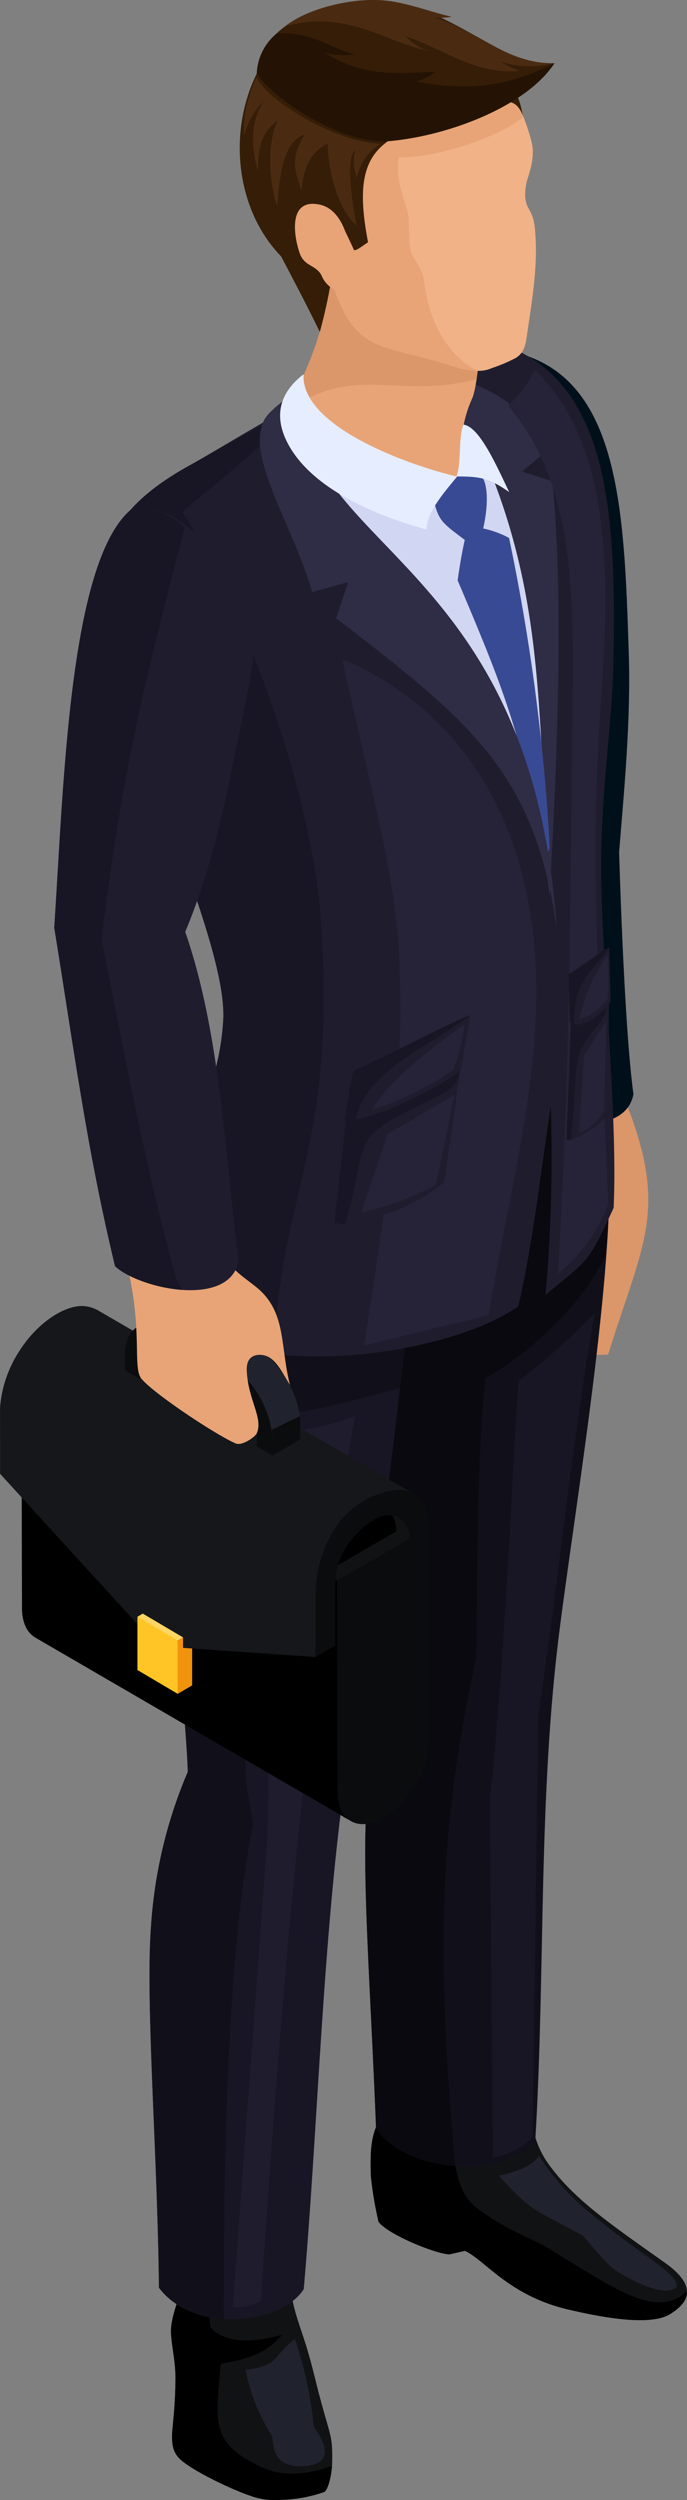 <svg xmlns="http://www.w3.org/2000/svg" xmlns:xlink="http://www.w3.org/1999/xlink" width="81.803" height="297.544" viewBox="0 0 81.803 297.544">
  <rect x="0" y="0" width="81.803" height="297.544" fill="#808080" stroke="none"/>
  <defs>
    <clipPath id="clip-path">
      <rect id="長方形_1048" data-name="長方形 1048" width="81.803" height="297.544" fill="none"/>
    </clipPath>
  </defs>
  <g id="グループ_2054" data-name="グループ 2054" transform="translate(0 0)">
    <g id="グループ_2053" data-name="グループ 2053" transform="translate(0 0)" clip-path="url(#clip-path)">
      <path id="パス_1986" data-name="パス 1986" d="M27.158,38.454c5.408,13.409,2.41,16.977-1.87,30.678l-4.865.122-.373-21.573-.373-8.48Z" transform="translate(47.119 92.086)" fill="#db9669" fill-rule="evenodd"/>
      <path id="パス_1987" data-name="パス 1987" d="M22.694,12.3c-13.511,8.809-3.778,72.355.248,89.1,2.807,2.651,13.62,5.082,14.716-.625-.73-5.313-1.321-16.379-1.708-28.811.628-7.7,1.4-15.735,1.154-23.6-.557-17.585-1.1-33.53-14.411-36.069" transform="translate(37.769 29.456)" fill="#00101a" fill-rule="evenodd"/>
      <path id="パス_1988" data-name="パス 1988" d="M7.637,79.946C6.741,82.563,5.922,84.593,6,86.24c.088,1.708.553,3.364.53,5.52-.017,1.85-.112,3.425-.326,5.516-.221,2.142,0,3.157.944,4.013,1.528,1.388,6.077,3.541,8.232,4.271a8.654,8.654,0,0,0,3.772.506,16.783,16.783,0,0,0,5.058-.92c.465-.177.944-1.982.978-3.548.071-3.279-.227-3-1.585-8.2-.462-1.775-.839-3.469-1.473-5.544-.794-2.58-1.782-4.854-1.884-7.394l-9.6-.377Z" transform="translate(14.364 191.447)" fill="#111214" fill-rule="evenodd"/>
      <path id="パス_1989" data-name="パス 1989" d="M7.637,79.946C6.741,82.563,5.922,84.593,6,86.24c.088,1.708.553,3.364.53,5.52-.017,1.85-.112,3.425-.326,5.516-.221,2.142,0,3.157.944,4.013,1.528,1.388,6.077,3.541,8.232,4.271a8.654,8.654,0,0,0,3.772.506,16.783,16.783,0,0,0,5.058-.92c.421-.16.852-1.653.954-3.1h-.024c-2.936,1-5.785,1.4-8.6.024-5.951-2.909-5.177-5.323-4.617-12.184,3.87-.682,5.394-1.371,7.356-3.49-3.3.967-6.847,1.141-8.6-.876l-.547-5.459Z" transform="translate(14.364 191.447)" fill-rule="evenodd"/>
      <path id="パス_1990" data-name="パス 1990" d="M31.356,74.235c1.032,3.626,1.29,5.5,2.8,7.6,3,4.209,7.428,7.214,13.874,11.78,3.065,2.176,3.714,4.237.608,6.131-2.444,1.494-8.426.306-12.163-.574-7.01-1.646-9.845-5.869-12.241-6.966l-1.816.414c-1.487.024-7.329-2.332-8.47-3.86a42.319,42.319,0,0,1-.913-5.435c-.217-5.934.713-5.33,2.3-9.97,5.394.39,10.619.693,16.023.876" transform="translate(31.131 175.673)" fill="#111214" fill-rule="evenodd"/>
      <path id="パス_1991" data-name="パス 1991" d="M50.668,97.033c.031.937-.6,1.843-2.03,2.716-2.448,1.494-8.429.306-12.167-.57-7.01-1.65-9.845-5.869-12.241-6.966l-1.816.411c-1.487.024-7.329-2.332-8.466-3.86a41.732,41.732,0,0,1-.917-5.432c-.214-5.934.716-5.33,2.3-9.974,2.386.173,4.742.329,7.092.465.428,3.907-.143,10.646,3.072,13.155,3.6,2.8,6.4,3.547,8.8,5.011C41.95,96.639,47,100.421,50.668,97.033" transform="translate(31.131 175.671)" fill-rule="evenodd"/>
      <path id="パス_1992" data-name="パス 1992" d="M42.588,43.554C43.752,57.316,39,85.289,36.851,101.933c-2.631,20.4-1.7,40.669-2.93,61.1-2.536,4.162-14.774,4.417-18.956-1.433-.625-16.169-1.636-28.933-1.178-37.78.38-7.363.73-11.607,3.113-18.152-2.044-14-4.987-40.764-4.366-56.383l13.093-5.238,6.983-5.737Z" transform="translate(29.815 91.755)" fill="#11101a" fill-rule="evenodd"/>
      <path id="パス_1993" data-name="パス 1993" d="M42.588,43.554a81.527,81.527,0,0,1-.329,14.176c-2.94,6.012-8.724,11.338-14.275,14.567-1.029,9.651-.957,23.573-1.12,33.316-4.016,18.966-5.031,32.348-2.468,60.426-3.693-.275-7.458-1.674-9.431-4.434-.625-16.169-1.636-28.933-1.178-37.78.38-7.363.73-11.607,3.113-18.152-2.044-14-4.987-40.764-4.366-56.383l13.093-5.238,6.983-5.737Z" transform="translate(29.815 91.755)" fill="#0a090f" fill-rule="evenodd"/>
      <path id="パス_1994" data-name="パス 1994" d="M36.336,45.909c.781,13.789-4.624,48.69-7.234,65.27-3.2,20.314-3.7,44.131-5.493,64.527-2.777,4.338-13.233,5.235-17.238-.166-.173-16.179-1.64-34.29-.937-43.123a55.817,55.817,0,0,1,4.372-18.284c-.411-12.859-7.244-64.1,2.244-72.749L26.511,40.4Z" transform="translate(12.558 96.736)" fill="#181624" fill-rule="evenodd"/>
      <path id="パス_1995" data-name="パス 1995" d="M36.336,45.909a129.44,129.44,0,0,1-1.287,22.555c-5.425,1.47-11.756,3.266-16.488,3.252-.217,9.587-.93,29.874-1.84,40.662-.244,2.9.567,5.625.883,8.025-3.415,16.149-3.49,44.865-3.507,58.844a10.3,10.3,0,0,1-7.726-3.707c-.173-16.179-1.64-34.293-.937-43.123a55.817,55.817,0,0,1,4.372-18.284c-.411-12.859-7.244-64.1,2.244-72.749L26.508,40.4Z" transform="translate(12.558 96.736)" fill="#11101a" fill-rule="evenodd"/>
      <path id="パス_1996" data-name="パス 1996" d="M13.865,27.32C19.857,24,40.51,10.873,46.556,11.766c16.22,2.4,18.315,17.174,17.765,39.4-.18,7.384-1.351,13.871-1.443,23.043-.109,11,2.016,29.843,1.48,41.473-3.062,6.674-2.97,6.1-8.107,10.351a185.682,185.682,0,0,0,.625-22.446c-1.239,7.995-2.064,15.948-3.867,23.817-8.918,6.253-34.711,9.672-42.9-.5,0-20.26,6.871-20.494,7.757-33.428C18.59,82.977,3.5,54.923,3.637,40.407,3.7,33.964,9.123,29.951,13.865,27.32" transform="translate(8.707 28.07)" fill="#1f1c2e" fill-rule="evenodd"/>
      <path id="パス_1997" data-name="パス 1997" d="M13.865,21.375l12.927-7.17C24.86,17.3,18.533,22.24,12.986,26.922c6.83,10.147,15.368,32.718,16.5,48.32,2.047,28.19-5.381,33.333-5.455,52.8-5.615-.9-10.744-3.133-13.918-7.078,0-20.26,6.871-20.494,7.757-33.428C18.59,77.031,3.5,48.977,3.637,34.461,3.7,28.018,9.123,24.006,13.865,21.375" transform="translate(8.707 34.016)" fill="#181624" fill-rule="evenodd"/>
      <path id="パス_1998" data-name="パス 1998" d="M18.27,13.489c4.725,2.2,5.221,2.957,8.5,8.025l-2.869,2.37,3.619,1.185c1.436,14.645.482,34.6-.343,49.448-1.738-14.709-1.575-36.069-6.47-49.077-1.259-3.344-2.665-5.2-4.647-8.171-.506-.754,1.317-4.192,2.207-3.778" transform="translate(38.259 32.22)" fill="#2f2c45" fill-rule="evenodd"/>
      <path id="パス_1999" data-name="パス 1999" d="M10.3,27.294c-.448,5.255,13.949,12.14,19.431,9.451.577-.285.879-1.5,1.239-1.989a9.32,9.32,0,0,1-.54-3.514,15.073,15.073,0,0,1,1.209-4.1c.655-1.775.679-5.54,1.809-9.706L17.03,10.287,13.517,8.423c1.684,8.191-.177,12-3.222,18.871" transform="translate(24.63 20.17)" fill="#e8a476" fill-rule="evenodd"/>
      <path id="パス_2000" data-name="パス 2000" d="M10.3,27.294a2.378,2.378,0,0,0,.071.883c7.781-4.9,12.625-.794,21.75-3.232a60.185,60.185,0,0,1,1.327-7.506L17.035,10.287,13.521,8.423c1.684,8.191-.173,12-3.222,18.871" transform="translate(24.625 20.17)" fill="#db9669" fill-rule="evenodd"/>
      <path id="パス_2001" data-name="パス 2001" d="M32.156,41.529c-2.173-.872-7.146-1.775-9.118-2.685-4.315-1.986-4.641-6.4-6.854-11.681-4.023-1.792-5.608-3.541-6.382-5.727-1.837-5.187.031-11.566,3.466-15.544A14.478,14.478,0,0,1,25.03.873c9.359.132,14.434,6.155,16.488,13.8a5.271,5.271,0,0,1,.143,1.976c-.166,1.66-.693,2.488-.825,3.619-.309,2.658.842,2.176,1.1,4.79.424,4.237-.278,8.239-.961,12.907-.2,1.371-.482,2.013-1.276,2.532a18.9,18.9,0,0,1-2.841,1.212c-.964.407-1.935.567-4.705-.183" transform="translate(21.749 2.086)" fill="#f1b287" fill-rule="evenodd"/>
      <path id="パス_2002" data-name="パス 2002" d="M32.156,41.529c-2.173-.872-7.146-1.775-9.118-2.685-4.315-1.986-4.641-6.4-6.854-11.681-4.023-1.792-5.608-3.541-6.382-5.727-1.837-5.187.031-11.566,3.466-15.544A14.478,14.478,0,0,1,25.03.873c8.13.115,13.026,4.675,15.521,10.883-.333.862-7.93,4.848-14.821,4.9-.516,3.11,1.1,5.666,1.175,7.227.075,1.5.065,2.78.2,3.619.2,1.246,1.48,2.207,1.674,3.992.628,5.8,3.829,9.519,6.433,10.564a12.1,12.1,0,0,1-3.059-.526" transform="translate(21.749 2.086)" fill="#e8a476" fill-rule="evenodd"/>
      <path id="パス_2003" data-name="パス 2003" d="M17.9,5.386c1.032.037,2.271-.557,3.116,1.558-.611-3.466-1.663-3.789-3.8-4.114Z" transform="translate(41.225 6.776)" fill="#361d07" fill-rule="evenodd"/>
      <path id="パス_2004" data-name="パス 2004" d="M26.057,10.754C19.5,10.092,12.234,5.478,10.529,2.525,6.992,9.464,7.851,18.809,13.337,24.472c1.579,3,3.127,5.944,4.607,8.993a63.647,63.647,0,0,0,2.128-12.859l.278-.4c.38.781,1.321,2.726,1.674,3.534.411,0,1.08-.6,1.663-.947-1.154-6.046-.842-9.787,2.37-12.034" transform="translate(20.138 6.046)" fill="#361d07" fill-rule="evenodd"/>
      <path id="パス_2005" data-name="パス 2005" d="M25,16.492c6.884-.6,15.942-3.751,19.391-8.976C38.144,8.457,31.062-.858,21.2.069,15.477.605,9.3,3.531,9.034,8.515,10.9,10.976,19.256,16.995,25,16.492" transform="translate(21.634 0.008)" fill="#361d07" fill-rule="evenodd"/>
      <path id="パス_2006" data-name="パス 2006" d="M24.782,14.014c6.884-.6,16.223-4.047,19.672-9.274l-.061.01C38.249,7.931,33.164,7.9,27.933,6.923a6.353,6.353,0,0,0,2.4-1.185c-5.187.282-8.758.53-13.25-2.244a8.856,8.856,0,0,0,3.585.2C18.006,3.06,15.484.914,11.4,1.186A6.48,6.48,0,0,0,9.007,5.925c1.68,2.869,10.035,8.592,15.775,8.09" transform="translate(21.569 2.782)" fill="#241304" fill-rule="evenodd"/>
      <path id="パス_2007" data-name="パス 2007" d="M13.366,7.258c-3.69-.842-3.286,3.276-2.471,5.717.56,1.674,1.962,1.4,2.617,2.7a3.253,3.253,0,0,0,3.177,2.03c2.162-.289.482-3.371.092-4.624.034-2.122-1.073-5.289-3.415-5.822" transform="translate(24.774 17.112)" fill="#e8a476" fill-rule="evenodd"/>
      <path id="パス_2008" data-name="パス 2008" d="M10.05,2.708C9.517,3.92,8.251,7.237,8.617,9.63a8.443,8.443,0,0,1,2.274-4.053c-1.4,2.237-1.612,4.994-.655,8.293.044-2.855.343-4.478,2.4-6.08-1.5,2.831-.947,8.035-.092,10.289.261-3.232.519-7.638,3.273-8.575-1.6,2.621-1.368,4.067-.4,6.671.278-2.892,1.144-4.518,3.116-5.611.054,2.634.869,7.516,3.459,9.79-.214-1.029-1.534-7.995-.156-8.979a5,5,0,0,0,.19,3.306,5.928,5.928,0,0,1,2.835-4.053c-5.547-.17-13.586-5.235-14.808-7.92" transform="translate(20.479 6.484)" fill="#4a2b12" fill-rule="evenodd"/>
      <path id="パス_2009" data-name="パス 2009" d="M9.991,3.15C12.785.957,17.711-.15,21.248.017c3,.139,5.91,1.375,8.6,1.979A7.263,7.263,0,0,1,27.7,2.06c4.77,1.334,8.741,5.584,14.312,5.455a10.7,10.7,0,0,1-6.487-.251,14.253,14.253,0,0,0,2.434,1.185c-5.3.407-8.8-2.465-13.592-4.145a5.915,5.915,0,0,0,2.9,1.775C22.11,5.143,17.347,1.021,9.991,3.15" transform="translate(23.926 -0.001)" fill="#4a2b12" fill-rule="evenodd"/>
      <path id="パス_2010" data-name="パス 2010" d="M11.061,14.691C9.716,36.356,32.868,34.978,38.931,67.316c-1.338-17.938-.465-31.435-7.73-48.385L29.518,21.3l-4.865.872Z" transform="translate(26.353 35.18)" fill="#d1d7f2" fill-rule="evenodd"/>
      <path id="パス_2011" data-name="パス 2011" d="M16.938,19.782c-.39,1.741-.638,3.222-.886,4.987,6,14.129,7.221,17.6,10.7,33.794-.139-2.624.356-.652.224-2.882a243.8,243.8,0,0,0-4.8-35.96,11.354,11.354,0,0,0-3.347-1.181,5.3,5.3,0,0,0-1.141,0Z" transform="translate(38.44 44.303)" fill="#394a94" fill-rule="evenodd"/>
      <path id="パス_2012" data-name="パス 2012" d="M15.153,18.873c.794,3.32.917,3.269,4.006,5.611l2-1.059c.934-3.833.472-6.311-.3-6.766-2.678-.1-3.792.217-5.71,2.213" transform="translate(36.287 39.855)" fill="#394a94" fill-rule="evenodd"/>
      <path id="パス_2013" data-name="パス 2013" d="M16.01,21.059c.631-1.592.187-4.664.842-6.172,1.87.238,3.853,4.692,5.438,8.025-2.454-1.711-3.524-1.86-6.28-1.854" transform="translate(38.339 35.649)" fill="#e6edff" fill-rule="evenodd"/>
      <path id="パス_2014" data-name="パス 2014" d="M14.064,13.515c-2.183,2.02-3.972,2.94-4.573,4.4C7.638,22.416,13.117,30.3,15.344,38.1l4.284-1.185L18.189,41.23c16.6,12.656,23.692,18.793,26.268,36.884-2.94-44.607-31.69-45.289-30.393-64.6" transform="translate(21.828 32.364)" fill="#2f2c45" fill-rule="evenodd"/>
      <path id="パス_2015" data-name="パス 2015" d="M14.479,82c-2.777,2.193-1.806,3.15-5.863,3.68a22.839,22.839,0,0,0,3.16,7.9c.166,1.528.289,3.534,3.266,3.554,5.557.034,1.7-4.552,1.68-4.725A46.052,46.052,0,0,0,14.479,82" transform="translate(20.633 196.368)" fill="#20232e" fill-rule="evenodd"/>
      <path id="パス_2016" data-name="パス 2016" d="M22.726,49.64a27.275,27.275,0,0,1-8.667,1.871c-1.266,18.528-1.439,30.977-1.745,47.967l-4.148,56.2a5.488,5.488,0,0,0,3.337-.686C13.8,120.715,16.67,83.472,22.726,49.64" transform="translate(19.555 118.873)" fill="#1f1c2e" fill-rule="evenodd"/>
      <path id="パス_2017" data-name="パス 2017" d="M22.263,75.579c-.764,1.13-2.268,1.765-4.756,2.386,4.013,4.518,4.576,4.1,9.964,7.122,2.712,3.1,3.089,3.69,4.821,4.688,2.067,1.195,4.987,2.424,6.216,1.541.526-.38-.183-1.443-2.461-3.093-2.583-1.87-5.211-3.768-7.591-5.744a28.086,28.086,0,0,1-6.192-6.9" transform="translate(41.924 180.99)" fill="#20232e" fill-rule="evenodd"/>
      <path id="パス_2018" data-name="パス 2018" d="M40.853,69.693a3.183,3.183,0,0,0-.971-2.539,2.16,2.16,0,0,0-.272-.19L3.351,45.9a6.761,6.761,0,0,0-.064,1.966l.027,9.156L30.278,84.742l10.6-5.893Z" transform="translate(7.787 109.907)" fill-rule="evenodd"/>
      <path id="パス_2019" data-name="パス 2019" d="M22.356,53.283,11.367,59.627l1.453,1.151L23.88,54.2Z" transform="translate(27.221 127.596)" fill="#111214" fill-rule="evenodd"/>
      <path id="パス_2020" data-name="パス 2020" d="M37.813,72.425,39.761,71.4l-.075-1.056L2.548,48.761l-1.8.784Z" transform="translate(1.802 116.767)" fill="#111214" fill-rule="evenodd"/>
      <path id="パス_2021" data-name="パス 2021" d="M38.636,95.922l-.105-19-.217-6.107L.751,48.99l.071,25.1A5.66,5.66,0,0,0,1.067,75.8a3.753,3.753,0,0,0,.411.879,3.275,3.275,0,0,0,.272.356,2.653,2.653,0,0,0,.659.547L39.974,99.412c-.978-.567-1.334-1.772-1.338-3.49" transform="translate(1.798 117.316)" fill-rule="evenodd"/>
      <path id="パス_2022" data-name="パス 2022" d="M22.8,53.551,11.816,59.9,11.887,85c.01,3.456,2.458,4.844,5.459,3.113l.112-.064a11.945,11.945,0,0,0,5.418-9.39Z" transform="translate(28.296 128.239)" fill="#0b0c0d" fill-rule="evenodd"/>
      <path id="パス_2023" data-name="パス 2023" d="M19.338,52.039c2.5-.35,4.753,1.151,4.763,4.4l-.048,2.553-2.315-1.225a2.808,2.808,0,0,0-1.253-2.7c-2.41-1.385-5.418,2.166-6.314,3.856a8.418,8.418,0,0,0-1.063,3.856l-.139,2.577L10.61,66.721l.139-2.573A14.759,14.759,0,0,1,13.4,55.814a8.522,8.522,0,0,1,5.937-3.775" transform="translate(25.408 124.499)" fill="#111214" fill-rule="evenodd"/>
      <path id="パス_2024" data-name="パス 2024" d="M6.294,58.221l1.725-1v6.341l-1.725,1L6.205,60.94Z" transform="translate(14.86 137.024)" fill="#f2930e" fill-rule="evenodd"/>
      <path id="パス_2025" data-name="パス 2025" d="M11.647,46.294a4.19,4.19,0,0,0-1.663-.5c-1.782-.1-3.7,1.1-4.929,2.152a14.45,14.45,0,0,0-2.821,3.313,14.282,14.282,0,0,0-2.2,6.28c-.02.244-.031.489-.031.73l.007,7.485L17.075,84.437l3.337,1.942L37.58,87.564l.193-.17.092-3.469c-.007-2.037.832-8.134,1.864-10.038,1.433-2.641,6.331-7.468,9.485-5.761Z" transform="translate(0 109.645)" fill="#16171a" fill-rule="evenodd"/>
      <path id="パス_2026" data-name="パス 2026" d="M20.353,52.278c2.5-.35,4.288,1.4,4.294,4.647l.027,9.156-2.366,1.365-.024-9.156a2.983,2.983,0,0,0-1.253-2.733c-2.407-1.382-5.645,2.19-6.545,3.88a8.432,8.432,0,0,0-1.059,3.856l.007,7.462-2.359,1.368-.01-7.468a14.737,14.737,0,0,1,2.655-8.334,10.3,10.3,0,0,1,6.633-4.043" transform="translate(26.498 125.085)" fill="#0b0c0d" fill-rule="evenodd"/>
      <path id="パス_2027" data-name="パス 2027" d="M6.294,57.776l.638-.37v6.341l-.638.37-.088-3.622Z" transform="translate(14.86 137.47)" fill="#f2930e" fill-rule="evenodd"/>
      <path id="パス_2028" data-name="パス 2028" d="M4.821,56.942l2.875,1.9,1.915.927.638-.37-4.79-2.831Z" transform="translate(11.544 135.472)" fill="#ffd563" fill-rule="evenodd"/>
      <path id="パス_2029" data-name="パス 2029" d="M4.821,56.681l4.79,2.831v6.341l-4.79-2.831Z" transform="translate(11.544 135.733)" fill="#ffc526" fill-rule="evenodd"/>
      <path id="パス_2030" data-name="パス 2030" d="M8.246,48.43a3.2,3.2,0,0,1,.048-.322l.007-.041c.02-.1.048-.2.075-.289l.017-.051c.031-.085.061-.17.1-.251l.01-.02A1.989,1.989,0,0,1,8.64,47.2a2.087,2.087,0,0,1,.238-.3l.068-.061a1.553,1.553,0,0,1,.292-.224L5.951,48.532a1.694,1.694,0,0,0-.3.224l-.064.064a1.708,1.708,0,0,0-.238.3l-.007,0a2,2,0,0,0-.129.238l0,.007-.01.024-.071.166-.027.085-.017.051-.017.048c-.017.058-.031.115-.044.177l-.014.064-.007.041-.014.064c-.01.054-.017.109-.024.163a.9.9,0,0,0-.01.1l0,.031,0,.041a1.313,1.313,0,0,0-.01.163c0,.054-.007.112-.007.166v.01l0,1.758L8.219,50.6l.007-1.762c0-.129.007-.255.017-.377l0-.034" transform="translate(11.813 111.643)" fill="#783c18" fill-rule="evenodd"/>
      <path id="パス_2031" data-name="パス 2031" d="M11.764,46.474c-.075-.037-.146-.075-.217-.112l-.143-.068-.034-.014-.041-.02c-.071-.034-.143-.061-.214-.092l-.214-.081-.041-.01-.034-.01-.139-.048c-.075-.024-.149-.044-.221-.061l-.109-.024-.048-.01-.065-.017c-.078-.014-.156-.027-.234-.037-.051-.007-.1-.01-.146-.014l-.048-.007-.044,0c-.085-.007-.17-.01-.251-.01-.037,0-.075.007-.112.007l-.085,0-.081,0a2.934,2.934,0,0,0-.309.048H8.93l-.075.02a2.7,2.7,0,0,0-.3.081l-.024.01a2.827,2.827,0,0,0-.411.19L4.839,48.11a5.462,5.462,0,0,1,3.884.743L10.6,47.533l1.334-.964c-.058-.031-.115-.064-.17-.1" transform="translate(11.588 109.763)" fill="#8c491f" fill-rule="evenodd"/>
      <path id="パス_2032" data-name="パス 2032" d="M13.036,57.246l.275-.163c.037.21.061.421.078.631l0,.048c.017.21.027.414.024.618l3.289-1.908c0-.081,0-.16,0-.241a9.042,9.042,0,0,0-.2-1.6l-.024-.1-.014-.061-.027-.115a11.618,11.618,0,0,0-.642-1.864A13.2,13.2,0,0,0,14.353,50c-.014-.01-.207-.275-.238-.312a2.652,2.652,0,0,0-.2-.248,10.318,10.318,0,0,0-2.492-2.186l-.054-.031-1.646.791L7.954,49.187a11.382,11.382,0,0,1,5.082,8.059" transform="translate(19.048 113.09)" fill="#20232e" fill-rule="evenodd"/>
      <path id="パス_2033" data-name="パス 2033" d="M16.649,51.113,9.754,47.131C6.8,45.427,4.391,46.8,4.38,50.193l0,1.762,1.887,1.09,0-1.758c.007-2.2,1.568-3.086,3.48-1.983l6.895,3.979a7.622,7.622,0,0,1,3.452,5.985l-.007,1.758,1.894,1.093,0-1.758a11.782,11.782,0,0,0-5.337-9.247" transform="translate(10.482 111.113)" fill="#0b0c0d" fill-rule="evenodd"/>
      <path id="パス_2034" data-name="パス 2034" d="M9.638,52.575l0,1.762,3.286-1.911,0-1.762c0-.078,0-.156,0-.238s0-.173-.01-.258l-.01-.122,0-.048-.007-.092c-.01-.085-.017-.173-.031-.258L9.533,51.265v.014c.034.21.058.421.078.628l0,.051c.017.207.024.414.024.618" transform="translate(22.829 118.894)" fill="#0b0c0d" fill-rule="evenodd"/>
      <path id="パス_2035" data-name="パス 2035" d="M9.335,46.052,5.924,48.038l6.895,3.979,3.412-1.983Z" transform="translate(14.185 110.282)" fill="#8f4c22" fill-rule="evenodd"/>
      <path id="パス_2036" data-name="パス 2036" d="M12.621,13.12C12.244,19.159,24.5,23.783,30.9,25.307c-1.606,1.935-3.7,4.359-3.619,6.3-4.613-1.263-13.331-4.267-16.5-10.167-2.169-4.033-.265-6.711,1.837-8.317" transform="translate(23.53 31.418)" fill="#e6edff" fill-rule="evenodd"/>
      <path id="パス_2037" data-name="パス 2037" d="M4.4,45.364c2.074,8.032.9,12.381,1.741,14.03.713,1.392,8.775,6.813,11.383,7.947.815.319,2.339-.835,2.5-1.195.815-1.85-1.039-3.965-1.188-7.5-.085-2.044,1.568-2.006,2.359-1.711,1.266.475,2.088,2.4,2.787,3.425-1.192-4.627-.387-8.677-3.972-11.6-1.609-1.307-3.588-2.417-4.725-5.143Z" transform="translate(10.544 104.454)" fill="#e8a476" fill-rule="evenodd"/>
      <path id="パス_2038" data-name="パス 2038" d="M11.694,17.719C3.71,22.927,3.062,50.529,1.9,67.974,4.236,82.331,5.733,94.11,9.138,108.26c2.8,2.655,13.616,5.085,14.716-.625-1.592-12.408-2.186-27.222-6.362-39.162,2.957-7.03,4.583-14.424,5.988-21.516.832-4.2,2.091-9.213,2.3-13.331-2.1-6.369-5.846-14.9-14.088-15.908" transform="translate(4.56 42.431)" fill="#1f1c2e" fill-rule="evenodd"/>
      <path id="パス_2039" data-name="パス 2039" d="M11.694,17.719C3.71,22.927,3.062,50.529,1.9,67.974,4.236,82.331,5.733,94.11,9.138,108.26c1.4,1.327,4.807,2.6,8,2.824l-.611-1.018C12.8,96.948,10.248,82.769,7.546,69.4c2.37-19.642,4.95-30.094,9.9-49.081a10.556,10.556,0,0,0-5.751-2.6" transform="translate(4.56 42.431)" fill="#181624" fill-rule="evenodd"/>
      <path id="パス_2040" data-name="パス 2040" d="M29.655,46.042a81.311,81.311,0,0,1-9.1,8.107c-.866,14.533-1.758,35.18-3.364,49.648l.356,42.712a8.182,8.182,0,0,0,4.692-2.431L22.92,94.04c2.108-13.9,4.233-34.164,6.735-48" transform="translate(41.156 110.257)" fill="#181624" fill-rule="evenodd"/>
      <path id="パス_2041" data-name="パス 2041" d="M12,23.107c3.344,15.171,6.226,25.338,6.745,34.674.737,13.328-.672,25.08-4.128,47.007l14.842-3.615c2.027-13.324,6.528-28.275,5.5-42.9C33.949,43.869,27.546,29.737,12,23.107" transform="translate(28.741 55.334)" fill="#262338" fill-rule="evenodd"/>
      <path id="パス_2042" data-name="パス 2042" d="M13.517,41.741c6.348-2.933,8.093-3.69,13.606-5.058L24.811,52.862a21.543,21.543,0,0,1-13.08,4.844Z" transform="translate(28.092 87.845)" fill="#1f1c2e" fill-rule="evenodd"/>
      <path id="パス_2043" data-name="パス 2043" d="M13.517,41.741c6.348-2.933,8.093-3.69,13.606-5.058-.726,4.841-.35,4.634-5.2,7-8.66,4.22-5.975,4.033-8.84,13.952-.126.438-.906.064-1.354.071Z" transform="translate(28.092 87.845)" fill="#181624" fill-rule="evenodd"/>
      <path id="パス_2044" data-name="パス 2044" d="M17.822,17.227c8.616,10.1,7.754,24.493,7.611,40.17-.21,22.677-.356,40.825-1.687,63.149a20.081,20.081,0,0,0,6.015-8.324c-.794-18.9-2.342-39.9-.961-58.562,1.178-15.9,1.49-31.6-7.754-40.686a16.723,16.723,0,0,1-3.225,4.254" transform="translate(42.679 31.066)" fill="#262338" fill-rule="evenodd"/>
      <path id="パス_2045" data-name="パス 2045" d="M13.116,42.266c6.389-2.93,9.23-4.641,13.973-6.688l-1.134,6.531c-1.609,1.534-10.093,6.168-13.874,6.009Z" transform="translate(28.931 85.198)" fill="#1f1c2e" fill-rule="evenodd"/>
      <path id="パス_2046" data-name="パス 2046" d="M13.116,42.266c6.389-2.93,9.23-4.641,13.973-6.688C22.5,39.258,14.695,42.126,13.412,48.02a6.474,6.474,0,0,1-1.331.1Z" transform="translate(28.931 85.198)" fill="#181624" fill-rule="evenodd"/>
      <path id="パス_2047" data-name="パス 2047" d="M20.462,38.087c2.095-2.417,2.672-3.031,4.495-3.951L24.77,50.845c-1.012,1.548-4.04,3.245-4.9,3.062Z" transform="translate(47.585 81.745)" fill="#1f1c2e" fill-rule="evenodd"/>
      <path id="パス_2048" data-name="パス 2048" d="M20.462,38.087c2.095-2.417,2.672-3.031,4.495-3.951-.241,4.78-.115,4.607-1.718,6.576-2.862,3.517-1.887,3.534-2.835,13.219a1.538,1.538,0,0,1-.533-.024Z" transform="translate(47.585 81.745)" fill="#181624" fill-rule="evenodd"/>
      <path id="パス_2049" data-name="パス 2049" d="M23.561,35.806l-2.638,4.06L20.3,49.151a7.28,7.28,0,0,0,3.011-2.583Z" transform="translate(48.618 85.744)" fill="#262338" fill-rule="evenodd"/>
      <path id="パス_2050" data-name="パス 2050" d="M23.772,38.379l-7.981,4.708-3.116,9.288a33.326,33.326,0,0,0,8.884-3.3Z" transform="translate(30.353 91.906)" fill="#262338" fill-rule="evenodd"/>
      <path id="パス_2051" data-name="パス 2051" d="M24.13,35.9c-3.717,2.729-8.938,6.552-11.1,10.255a38.48,38.48,0,0,0,9.787-4.831A29.5,29.5,0,0,0,24.13,35.9" transform="translate(31.21 85.969)" fill="#262338" fill-rule="evenodd"/>
      <path id="パス_2052" data-name="パス 2052" d="M19.944,36.414c2.224-1.334,3.174-2.342,4.837-3.2l.166,6.368c-.485,1.147-3.371,3.68-4.861,2.539Z" transform="translate(47.76 79.525)" fill="#1f1c2e" fill-rule="evenodd"/>
      <path id="パス_2053" data-name="パス 2053" d="M19.944,36.414c2.224-1.334,3.174-2.342,4.837-3.2-1.453,2.566-4.233,3.473-4.186,9.149a1.352,1.352,0,0,1-.509-.241Z" transform="translate(47.76 79.525)" fill="#181624" fill-rule="evenodd"/>
      <path id="パス_2054" data-name="パス 2054" d="M23.706,33.485a19.11,19.11,0,0,0-3.381,7.591c1.5-.387,2-.852,3.374-2.4.1-1.738.044-3.327.007-5.194" transform="translate(48.673 80.186)" fill="#262338" fill-rule="evenodd"/>
    </g>
  </g>
</svg>
